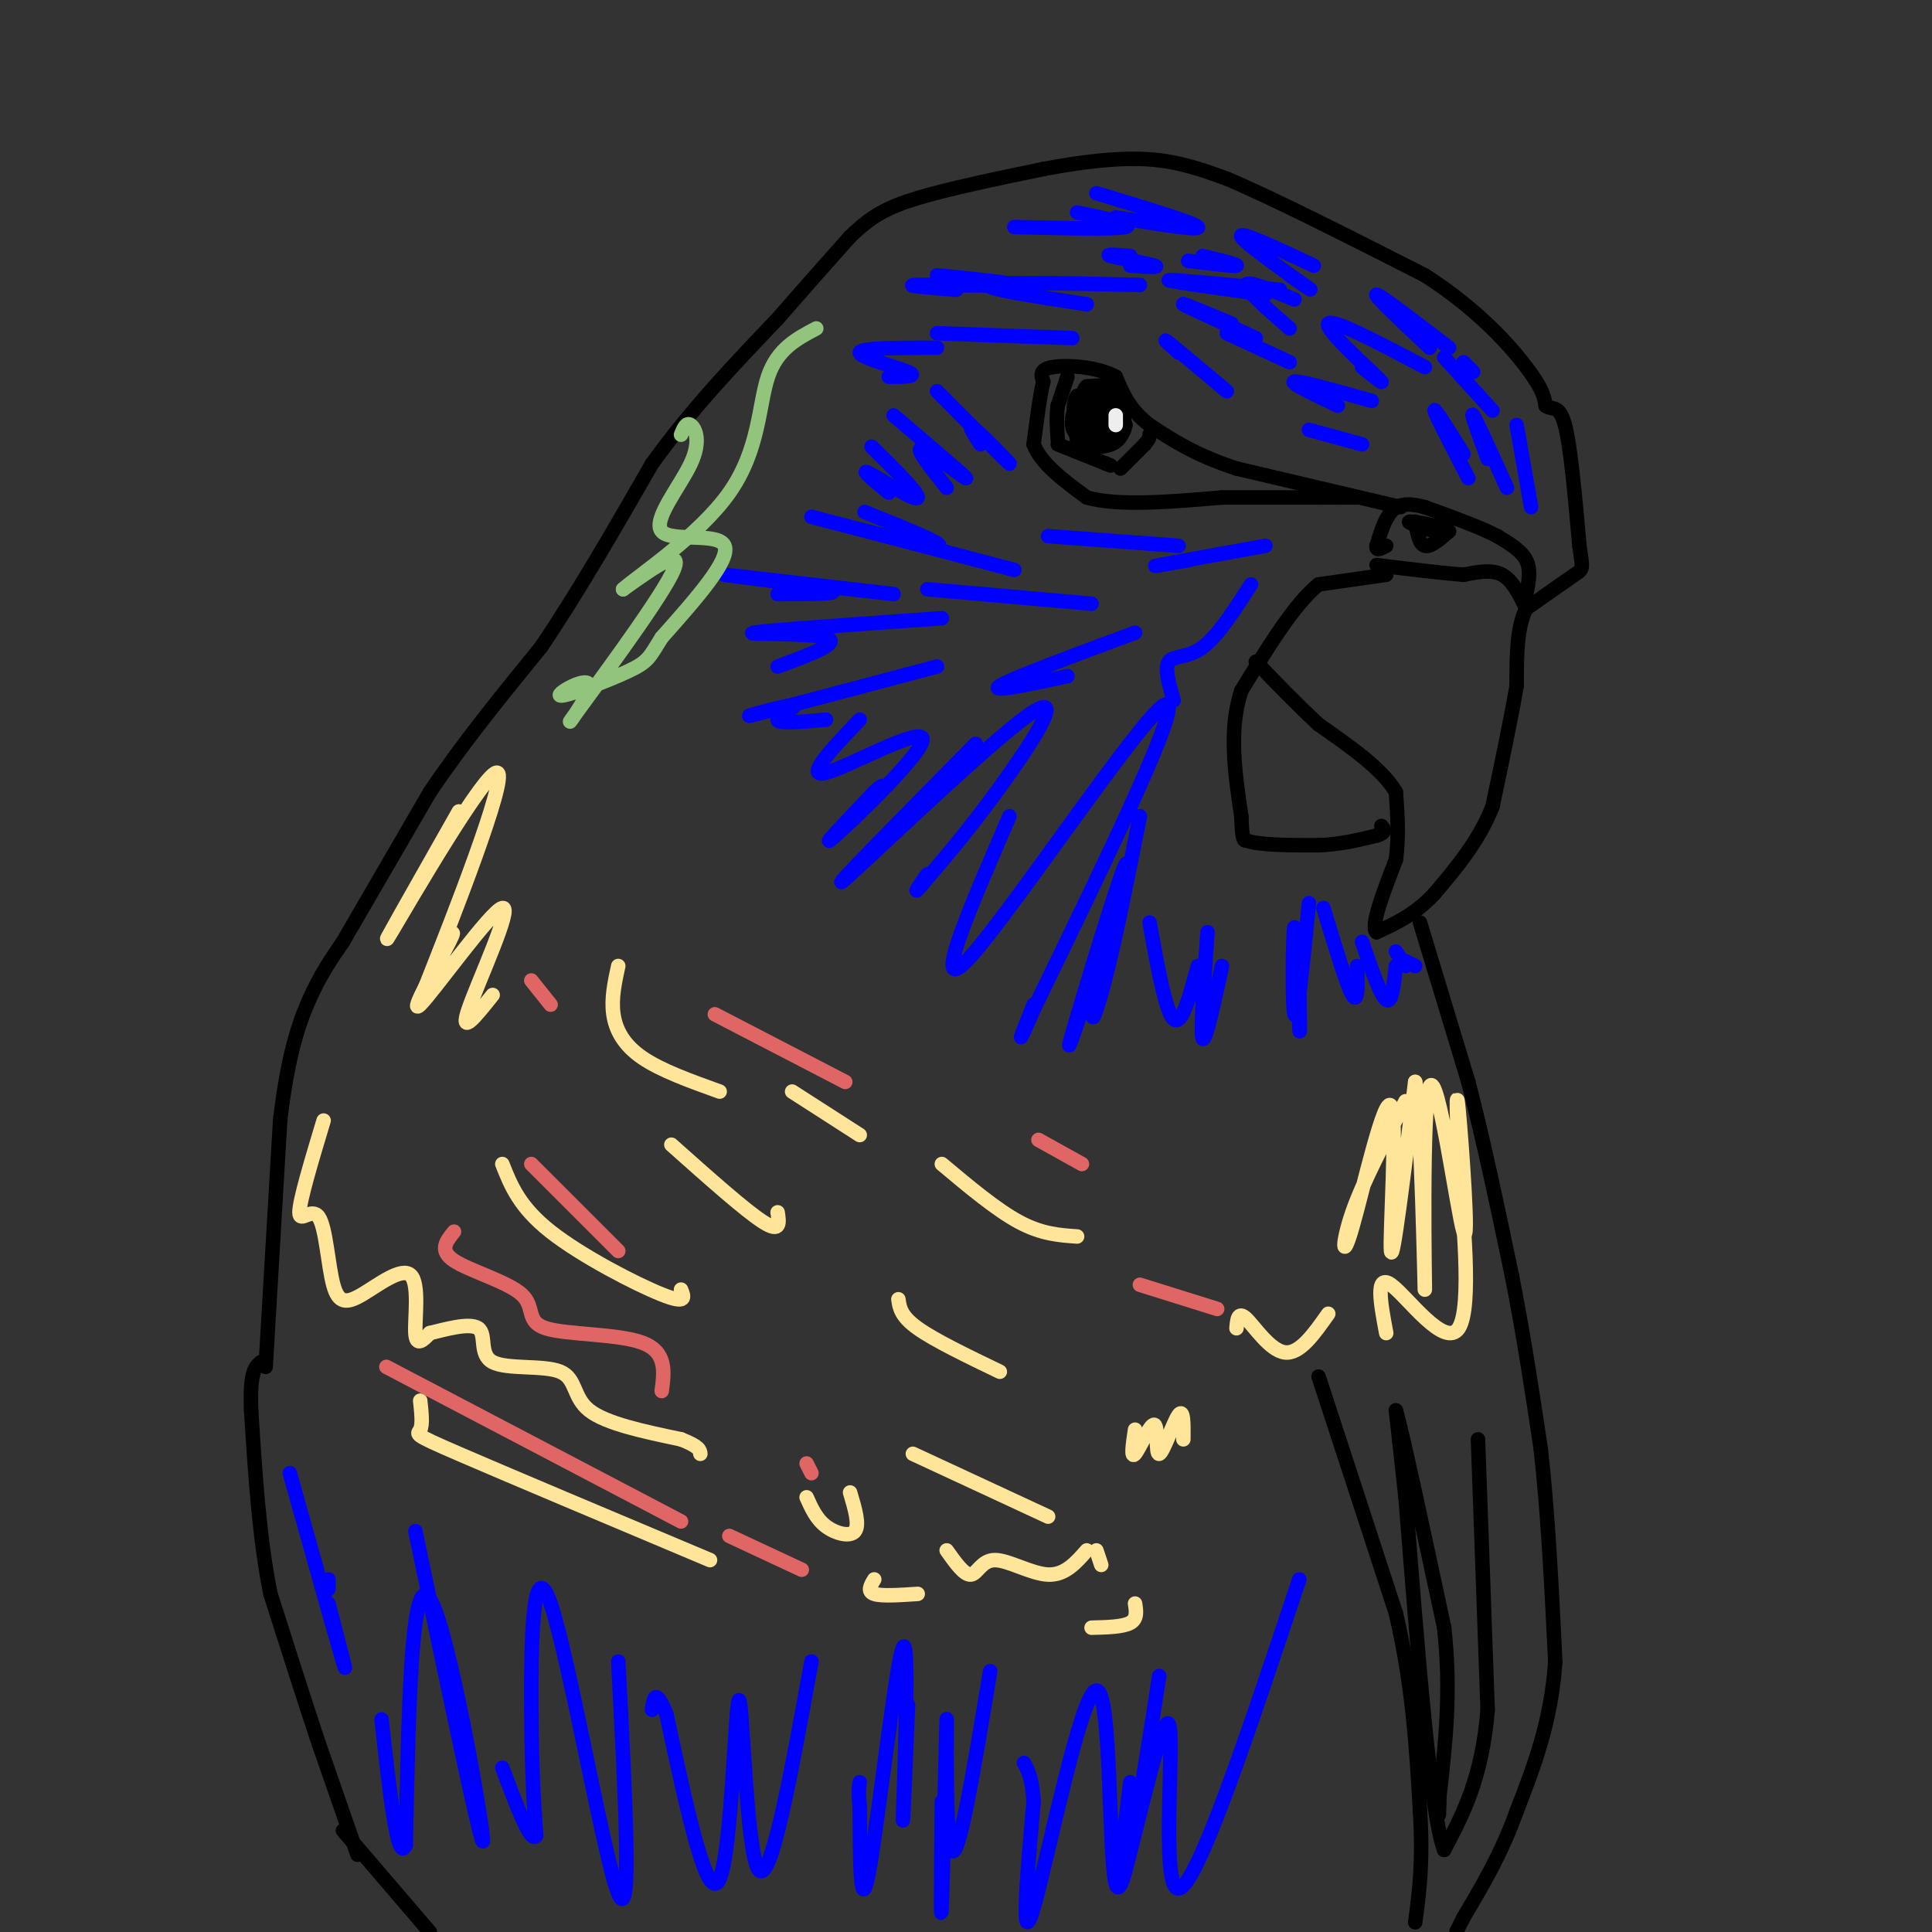 <svg viewBox='0 0 400 400' version='1.1' xmlns='http://www.w3.org/2000/svg' xmlns:xlink='http://www.w3.org/1999/xlink'><rect x="0" y="0" width="400" height="400" fill="#333333" stroke="none"/><g fill='none' stroke='#000000' stroke-width='3' stroke-linecap='round' stroke-linejoin='round'><path d='M89,400c0.000,0.000 -18.000,-21.000 -18,-21'/><path d='M74,384c0.000,0.000 -8.000,-23.000 -8,-23'/><path d='M66,361c-3.000,-9.000 -6.500,-20.000 -10,-31'/><path d='M56,330c-2.333,-11.500 -3.167,-24.750 -4,-38'/><path d='M52,292c-0.333,-8.000 0.833,-9.000 2,-10'/><path d='M55,283c0.000,0.000 3.000,-51.000 3,-51'/><path d='M58,232c1.489,-12.956 3.711,-19.844 6,-25c2.289,-5.156 4.644,-8.578 7,-12'/><path d='M71,195c4.167,-7.167 11.083,-19.083 18,-31'/><path d='M89,164c6.833,-10.167 14.917,-20.083 23,-30'/><path d='M112,134c7.667,-11.333 15.333,-24.667 23,-38'/><path d='M135,96c8.167,-11.333 17.083,-20.667 26,-30'/><path d='M161,66c6.833,-7.833 10.917,-12.417 15,-17'/><path d='M176,49c4.289,-4.156 7.511,-6.044 14,-8c6.489,-1.956 16.244,-3.978 26,-6'/><path d='M216,35c8.222,-1.556 15.778,-2.444 22,-2c6.222,0.444 11.111,2.222 16,4'/><path d='M254,37c9.500,4.000 25.250,12.000 41,20'/><path d='M295,57c10.867,6.978 17.533,14.422 21,19c3.467,4.578 3.733,6.289 4,8'/><path d='M320,84c1.378,1.022 2.822,-0.422 4,4c1.178,4.422 2.089,14.711 3,25'/><path d='M327,113c0.689,4.911 0.911,4.689 -1,6c-1.911,1.311 -5.956,4.156 -10,7'/><path d='M316,126c-2.000,3.833 -2.000,9.917 -2,16'/><path d='M314,142c-1.167,6.833 -3.083,15.917 -5,25'/><path d='M309,167c-2.833,7.167 -7.417,12.583 -12,18'/><path d='M297,185c-4.000,4.333 -8.000,6.167 -12,8'/><path d='M285,193c-1.333,-1.167 1.333,-8.083 4,-15'/><path d='M289,178c0.667,-4.833 0.333,-9.417 0,-14'/><path d='M289,164c-2.667,-4.667 -9.333,-9.333 -16,-14'/><path d='M273,150c-4.833,-4.500 -8.917,-8.750 -13,-13'/><path d='M294,191c0.000,0.000 10.000,33.000 10,33'/><path d='M304,224c3.167,12.167 6.083,26.083 9,40'/><path d='M313,264c2.500,12.667 4.250,24.333 6,36'/><path d='M319,300c1.500,13.333 2.250,28.667 3,44'/><path d='M322,344c-0.833,12.500 -4.417,21.750 -8,31'/><path d='M314,375c-3.167,8.833 -7.083,15.417 -11,22'/><path d='M303,397c-2.000,4.000 -1.500,3.000 -1,2'/><path d='M273,285c0.000,0.000 16.000,49.000 16,49'/><path d='M289,334c3.500,15.000 4.250,28.000 5,41'/><path d='M294,375c0.667,10.667 -0.167,16.833 -1,23'/><path d='M306,298c0.000,0.000 2.000,56.000 2,56'/><path d='M308,354c-1.167,14.167 -5.083,21.583 -9,29'/><path d='M299,383c-2.833,-7.333 -5.417,-40.167 -8,-73'/><path d='M291,310c-1.667,-15.167 -1.833,-16.583 -2,-18'/><path d='M289,292c1.333,4.500 5.667,24.750 10,45'/><path d='M299,337c1.500,13.333 0.250,24.167 -1,35'/><path d='M298,372c-0.167,6.000 -0.083,3.500 0,1'/><path d='M316,126c-1.417,-2.917 -2.833,-5.833 -5,-7c-2.167,-1.167 -5.083,-0.583 -8,0'/><path d='M303,119c-4.333,-0.333 -11.167,-1.167 -18,-2'/><path d='M287,119c0.000,0.000 -14.000,2.000 -14,2'/><path d='M273,121c-5.000,4.000 -10.500,13.000 -16,22'/><path d='M257,143c-2.667,8.000 -1.333,17.000 0,26'/><path d='M257,169c0.167,5.167 0.583,5.083 1,5'/><path d='M258,174c2.667,1.000 8.833,1.000 15,1'/><path d='M273,175c4.500,-0.167 8.250,-1.083 12,-2'/><path d='M285,173c2.167,-0.667 1.583,-1.333 1,-2'/><path d='M316,123c0.500,-2.500 1.000,-5.000 0,-7c-1.000,-2.000 -3.500,-3.500 -6,-5'/><path d='M310,111c-3.500,-1.833 -9.250,-3.917 -15,-6'/><path d='M295,105c-3.756,-1.022 -5.644,-0.578 -7,1c-1.356,1.578 -2.178,4.289 -3,7'/><path d='M285,113c-0.167,1.167 0.917,0.583 2,0'/><path d='M293,108c0.417,2.333 0.833,4.667 2,5c1.167,0.333 3.083,-1.333 5,-3'/><path d='M300,110c-1.222,-1.000 -6.778,-2.000 -8,-2c-1.222,-0.000 1.889,1.000 5,2'/><path d='M297,110c0.833,0.333 0.417,0.167 0,0'/><path d='M290,105c0.000,0.000 -34.000,-8.000 -34,-8'/><path d='M256,97c-8.667,-2.833 -13.333,-5.917 -18,-9'/><path d='M238,88c-4.167,-3.167 -5.583,-6.583 -7,-10'/><path d='M231,78c-3.889,-2.133 -10.111,-2.467 -13,-2c-2.889,0.467 -2.444,1.733 -2,3'/><path d='M216,79c-0.667,2.667 -1.333,7.833 -2,13'/><path d='M214,92c1.500,4.000 6.250,7.500 11,11'/><path d='M225,103c6.500,1.833 17.250,0.917 28,0'/><path d='M253,103c8.000,0.000 14.000,0.000 20,0'/><path d='M273,103c4.000,0.000 4.000,0.000 4,0'/><path d='M277,103c1.333,0.000 2.667,0.000 4,0'/><path d='M230,82c0.000,0.000 -7.000,0.000 -7,0'/><path d='M223,82c-1.167,1.500 -0.583,5.250 0,9'/><path d='M223,91c1.422,1.800 4.978,1.800 7,1c2.022,-0.800 2.511,-2.400 3,-4'/><path d='M233,88c-1.400,-1.422 -6.400,-2.978 -8,-3c-1.600,-0.022 0.200,1.489 2,3'/><path d='M227,88c0.500,0.167 0.750,-0.917 1,-2'/><path d='M228,86c0.778,-1.689 2.222,-4.911 3,-5c0.778,-0.089 0.889,2.956 1,6'/><path d='M232,87c-0.667,1.500 -2.833,2.250 -5,3'/><path d='M227,90c-0.156,-0.689 1.956,-3.911 2,-5c0.044,-1.089 -1.978,-0.044 -4,1'/><path d='M225,86c0.489,0.600 3.711,1.600 5,1c1.289,-0.600 0.644,-2.800 0,-5'/><path d='M230,82c-1.000,-0.167 -3.500,1.917 -6,4'/><path d='M224,86c-0.333,1.333 1.833,2.667 4,4'/><path d='M228,90c0.833,0.333 0.917,-0.833 1,-2'/><path d='M232,84c0.750,2.500 1.500,5.000 0,6c-1.500,1.000 -5.250,0.500 -9,0'/><path d='M223,90c-1.622,-1.244 -1.178,-4.356 0,-6c1.178,-1.644 3.089,-1.822 5,-2'/><path d='M228,82c1.444,-0.756 2.556,-1.644 2,-2c-0.556,-0.356 -2.778,-0.178 -5,0'/><path d='M225,80c-1.000,0.833 -1.000,2.917 -1,5'/><path d='M221,78c0.000,0.000 -2.000,6.000 -2,6'/><path d='M219,84c-0.333,2.167 -0.167,4.583 0,7'/><path d='M219,92c0.000,0.000 10.000,4.000 10,4'/><path d='M229,96c1.667,0.667 0.833,0.333 0,0'/><path d='M232,97c0.000,0.000 5.000,-5.000 5,-5'/><path d='M237,92c1.000,-1.167 1.000,-1.583 1,-2'/></g>
<g fill='none' stroke='#eeeeee' stroke-width='3' stroke-linecap='round' stroke-linejoin='round'><path d='M231,86c0.000,0.000 0.000,2.000 0,2'/></g>
<g fill='none' stroke='#0000ff' stroke-width='3' stroke-linecap='round' stroke-linejoin='round'><path d='M236,59c-14.583,-0.333 -29.167,-0.667 -31,0c-1.833,0.667 9.083,2.333 20,4'/><path d='M234,53c-2.800,-0.222 -5.600,-0.444 -4,0c1.600,0.444 7.600,1.556 9,2c1.400,0.444 -1.800,0.222 -5,0'/><path d='M227,40c10.167,3.083 20.333,6.167 21,7c0.667,0.833 -8.167,-0.583 -17,-2'/><path d='M223,44c6.083,1.250 12.167,2.500 10,3c-2.167,0.500 -12.583,0.250 -23,0'/><path d='M249,53c3.750,0.917 7.500,1.833 7,2c-0.500,0.167 -5.250,-0.417 -10,-1'/><path d='M262,61c-10.250,-1.417 -20.500,-2.833 -20,-3c0.500,-0.167 11.750,0.917 23,2'/><path d='M255,67c-5.417,-2.250 -10.833,-4.500 -10,-4c0.833,0.500 7.917,3.750 15,7'/><path d='M267,75c0.000,0.000 -13.000,-6.000 -13,-6'/><path d='M267,68c-4.583,-4.000 -9.167,-8.000 -9,-9c0.167,-1.000 5.083,1.000 10,3'/><path d='M267,57c3.044,2.089 6.089,4.178 3,2c-3.089,-2.178 -12.311,-8.622 -13,-10c-0.689,-1.378 7.156,2.311 15,6'/><path d='M304,99c-3.417,-6.583 -6.833,-13.167 -7,-14c-0.167,-0.833 2.917,4.083 6,9'/><path d='M312,101c-3.167,-7.000 -6.333,-14.000 -7,-15c-0.667,-1.000 1.167,4.000 3,9'/><path d='M317,105c0.000,0.000 -3.000,-17.000 -3,-17'/><path d='M309,85c0.000,0.000 -10.000,-11.000 -10,-11'/><path d='M305,77c0.000,0.000 -2.000,-2.000 -2,-2'/><path d='M300,72c-7.167,-5.500 -14.333,-11.000 -15,-11c-0.667,0.000 5.167,5.500 11,11'/><path d='M295,76c-9.622,-5.067 -19.244,-10.133 -20,-9c-0.756,1.133 7.356,8.467 10,11c2.644,2.533 -0.178,0.267 -3,-2'/><path d='M284,83c-7.417,-2.083 -14.833,-4.167 -16,-4c-1.167,0.167 3.917,2.583 9,5'/><path d='M282,92c0.000,0.000 -11.000,-3.000 -11,-3'/><path d='M254,81c-5.167,-4.333 -10.333,-8.667 -12,-10c-1.667,-1.333 0.167,0.333 2,2'/><path d='M222,70c0.000,0.000 -28.000,-1.000 -28,-1'/><path d='M198,60c-5.822,-0.467 -11.644,-0.933 -8,-1c3.644,-0.067 16.756,0.267 19,0c2.244,-0.267 -6.378,-1.133 -15,-2'/><path d='M194,72c-7.956,0.000 -15.911,0.000 -16,1c-0.089,1.000 7.689,3.000 10,4c2.311,1.000 -0.844,1.000 -4,1'/><path d='M194,81c7.133,7.178 14.267,14.356 15,15c0.733,0.644 -4.933,-5.244 -7,-7c-2.067,-1.756 -0.533,0.622 1,3'/><path d='M185,86c7.444,6.333 14.889,12.667 15,13c0.111,0.333 -7.111,-5.333 -9,-6c-1.889,-0.667 1.556,3.667 5,8'/><path d='M244,113c0.000,0.000 -27.000,-2.000 -27,-2'/><path d='M262,113c-9.667,1.750 -19.333,3.500 -22,4c-2.667,0.500 1.667,-0.250 6,-1'/><path d='M259,121c-3.422,5.333 -6.844,10.667 -10,13c-3.156,2.333 -6.044,1.667 -7,3c-0.956,1.333 0.022,4.667 1,8'/><path d='M235,131c-12.833,4.750 -25.667,9.500 -28,11c-2.333,1.500 5.833,-0.250 14,-2'/><path d='M226,125c0.000,0.000 -34.000,-3.000 -34,-3'/><path d='M210,118c-20.822,-5.467 -41.644,-10.933 -42,-11c-0.356,-0.067 19.756,5.267 25,6c5.244,0.733 -4.378,-3.133 -14,-7'/><path d='M184,102c-3.119,-2.583 -6.238,-5.167 -4,-4c2.238,1.167 9.833,6.083 10,5c0.167,-1.083 -7.095,-8.167 -9,-10c-1.905,-1.833 1.548,1.583 5,5'/><path d='M185,123c-17.333,-2.000 -34.667,-4.000 -35,-4c-0.333,0.000 16.333,2.000 21,3c4.667,1.000 -2.667,1.000 -10,1'/><path d='M195,128c-18.356,1.289 -36.711,2.578 -39,3c-2.289,0.422 11.489,-0.022 15,1c3.511,1.022 -3.244,3.511 -10,6'/><path d='M194,138c-17.113,4.542 -34.226,9.083 -38,10c-3.774,0.917 5.792,-1.792 8,-2c2.208,-0.208 -2.940,2.083 -3,3c-0.060,0.917 4.970,0.458 10,0'/><path d='M178,149c-5.804,6.089 -11.607,12.179 -7,11c4.607,-1.179 19.625,-9.625 20,-7c0.375,2.625 -13.893,16.321 -18,20c-4.107,3.679 1.946,-2.661 8,-9'/><path d='M181,164c1.667,-1.667 1.833,-1.333 2,-1'/><path d='M202,154c-15.792,16.006 -31.583,32.012 -27,28c4.583,-4.012 29.542,-28.042 38,-34c8.458,-5.958 0.417,6.155 -6,15c-6.417,8.845 -11.208,14.423 -16,20'/><path d='M191,183c-2.500,3.000 -0.750,0.500 1,-2'/><path d='M209,169c-8.422,19.422 -16.844,38.844 -8,29c8.844,-9.844 34.956,-48.956 40,-52c5.044,-3.044 -10.978,29.978 -27,63'/><path d='M214,209c-4.500,10.333 -2.250,4.667 0,-1'/><path d='M236,169c-2.455,12.375 -4.909,24.750 -7,33c-2.091,8.250 -3.818,12.376 -2,4c1.818,-8.376 7.182,-29.255 6,-27c-1.182,2.255 -8.909,27.644 -11,35c-2.091,7.356 1.455,-3.322 5,-14'/><path d='M238,191c1.667,9.250 3.333,18.500 5,20c1.667,1.500 3.333,-4.750 5,-11'/><path d='M250,193c-0.750,10.417 -1.500,20.833 -1,22c0.500,1.167 2.250,-6.917 4,-15'/><path d='M271,187c-1.238,12.399 -2.476,24.798 -3,23c-0.524,-1.798 -0.333,-17.792 0,-18c0.333,-0.208 0.810,15.369 1,20c0.190,4.631 0.095,-1.685 0,-8'/><path d='M274,188c2.417,8.000 4.833,16.000 6,18c1.167,2.000 1.083,-2.000 1,-6'/><path d='M282,195c1.917,5.583 3.833,11.167 5,12c1.167,0.833 1.583,-3.083 2,-7'/><path d='M289,197c0.000,0.000 2.000,3.000 2,3'/><path d='M291,199c0.000,0.000 2.000,1.000 2,1'/><path d='M269,327c-10.613,31.893 -21.226,63.786 -25,64c-3.774,0.214 -0.708,-31.250 -2,-34c-1.292,-2.750 -6.940,23.214 -9,30c-2.060,6.786 -0.530,-5.607 1,-18'/><path d='M240,347c-3.738,24.167 -7.476,48.333 -9,43c-1.524,-5.333 -0.833,-40.167 -4,-40c-3.167,0.167 -10.190,35.333 -13,45c-2.810,9.667 -1.405,-6.167 0,-22'/><path d='M214,373c-0.333,-5.000 -1.167,-6.500 -2,-8'/><path d='M205,346c-3.298,19.946 -6.595,39.893 -8,37c-1.405,-2.893 -0.917,-28.625 -1,-27c-0.083,1.625 -0.738,30.607 -1,38c-0.262,7.393 -0.131,-6.804 0,-21'/><path d='M188,353c-0.619,14.589 -1.238,29.179 -1,22c0.238,-7.179 1.333,-36.125 0,-34c-1.333,2.125 -5.095,35.321 -7,46c-1.905,10.679 -1.952,-1.161 -2,-13'/><path d='M178,374c-0.333,-3.000 -0.167,-4.000 0,-5'/><path d='M168,344c-4.250,23.435 -8.500,46.869 -11,43c-2.500,-3.869 -3.250,-35.042 -4,-35c-0.750,0.042 -1.500,31.298 -4,37c-2.500,5.702 -6.750,-14.149 -11,-34'/><path d='M138,355c-2.333,-5.833 -2.667,-3.417 -3,-1'/><path d='M128,344c1.458,27.571 2.917,55.143 0,48c-2.917,-7.143 -10.208,-49.000 -14,-60c-3.792,-11.000 -4.083,8.857 -4,22c0.083,13.143 0.542,19.571 1,26'/><path d='M111,380c-1.000,2.000 -4.000,-6.000 -7,-14'/><path d='M86,317c7.022,33.711 14.044,67.422 14,64c-0.044,-3.422 -7.156,-43.978 -11,-50c-3.844,-6.022 -4.422,22.489 -5,51'/><path d='M84,382c-1.667,4.167 -3.333,-10.917 -5,-26'/><path d='M60,305c4.833,17.250 9.667,34.500 11,39c1.333,4.500 -0.833,-3.750 -3,-12'/><path d='M68,327c0.000,0.000 0.000,2.000 0,2'/></g>
<g fill='none' stroke='#ffe599' stroke-width='3' stroke-linecap='round' stroke-linejoin='round'><path d='M95,168c-8.833,15.577 -17.667,31.155 -14,25c3.667,-6.155 19.833,-34.042 22,-33c2.167,1.042 -9.667,31.012 -14,42c-4.333,10.988 -1.167,2.994 2,-5'/><path d='M91,197c1.437,-2.432 4.029,-6.014 2,-2c-2.029,4.014 -8.678,15.622 -6,13c2.678,-2.622 14.682,-19.475 17,-20c2.318,-0.525 -5.052,15.279 -7,21c-1.948,5.721 1.526,1.361 5,-3'/><path d='M291,228c-4.399,8.329 -8.797,16.657 -11,23c-2.203,6.343 -2.209,10.700 0,3c2.209,-7.700 6.633,-27.458 8,-25c1.367,2.458 -0.324,27.131 0,30c0.324,2.869 2.662,-16.065 5,-35'/><path d='M293,224c1.284,7.477 1.993,43.669 2,43c0.007,-0.669 -0.689,-38.200 1,-42c1.689,-3.800 5.762,26.131 7,30c1.238,3.869 -0.361,-18.323 -1,-25c-0.639,-6.677 -0.320,2.162 0,11'/><path d='M302,241c0.821,10.048 2.875,29.667 0,34c-2.875,4.333 -10.679,-6.619 -14,-9c-3.321,-2.381 -2.161,3.810 -1,10'/><path d='M275,272c-2.956,4.200 -5.911,8.400 -9,8c-3.089,-0.400 -6.311,-5.400 -8,-7c-1.689,-1.600 -1.844,0.200 -2,2'/><path d='M235,296c-0.453,3.046 -0.906,6.093 0,5c0.906,-1.093 3.171,-6.324 4,-6c0.829,0.324 0.223,6.203 1,6c0.777,-0.203 2.936,-6.486 4,-8c1.064,-1.514 1.032,1.743 1,5'/><path d='M181,327c-0.750,1.250 -1.500,2.500 0,3c1.500,0.500 5.250,0.250 9,0'/><path d='M196,321c1.827,2.571 3.655,5.143 5,5c1.345,-0.143 2.208,-3.000 5,-3c2.792,0.000 7.512,2.857 11,3c3.488,0.143 5.744,-2.429 8,-5'/><path d='M227,321c0.000,0.000 1.000,3.000 1,3'/><path d='M226,337c3.250,-0.083 6.500,-0.167 8,-1c1.500,-0.833 1.250,-2.417 1,-4'/><path d='M67,232c-2.502,8.310 -5.005,16.620 -5,19c0.005,2.380 2.517,-1.171 4,1c1.483,2.171 1.936,10.062 3,14c1.064,3.938 2.739,3.921 6,2c3.261,-1.921 8.109,-5.748 10,-4c1.891,1.748 0.826,9.071 1,12c0.174,2.929 1.587,1.465 3,0'/><path d='M89,276c2.765,-0.648 8.177,-2.268 10,-1c1.823,1.268 0.056,5.422 3,7c2.944,1.578 10.600,0.579 14,2c3.400,1.421 2.543,5.263 6,8c3.457,2.737 11.229,4.368 19,6'/><path d='M141,298c3.833,1.500 3.917,2.250 4,3'/><path d='M87,290c0.267,2.467 0.533,4.933 0,6c-0.533,1.067 -1.867,0.733 8,5c9.867,4.267 30.933,13.133 52,22'/><path d='M167,310c1.000,2.244 2.000,4.489 4,6c2.000,1.511 5.000,2.289 6,1c1.000,-1.289 0.000,-4.644 -1,-8'/><path d='M104,241c1.756,4.444 3.511,8.889 10,14c6.489,5.111 17.711,10.889 23,13c5.289,2.111 4.644,0.556 4,-1'/><path d='M139,237c7.667,6.833 15.333,13.667 19,16c3.667,2.333 3.333,0.167 3,-2'/><path d='M164,226c0.000,0.000 14.000,9.000 14,9'/><path d='M128,200c-0.733,3.378 -1.467,6.756 -1,10c0.467,3.244 2.133,6.356 6,9c3.867,2.644 9.933,4.822 16,7'/><path d='M195,241c5.667,4.750 11.333,9.500 16,12c4.667,2.500 8.333,2.750 12,3'/><path d='M186,269c0.250,1.750 0.500,3.500 4,6c3.500,2.500 10.250,5.750 17,9'/><path d='M189,301c0.000,0.000 28.000,13.000 28,13'/></g>
<g fill='none' stroke='#e06666' stroke-width='3' stroke-linecap='round' stroke-linejoin='round'><path d='M80,283c0.000,0.000 61.000,32.000 61,32'/><path d='M151,318c0.000,0.000 15.000,7.000 15,7'/><path d='M167,303c0.000,0.000 1.000,2.000 1,2'/><path d='M94,255c-1.587,1.947 -3.174,3.895 0,6c3.174,2.105 11.108,4.368 14,7c2.892,2.632 0.740,5.632 5,7c4.260,1.368 14.931,1.105 20,3c5.069,1.895 4.534,5.947 4,10'/><path d='M110,241c0.000,0.000 18.000,18.000 18,18'/><path d='M110,203c0.000,0.000 4.000,5.000 4,5'/><path d='M148,210c0.000,0.000 27.000,14.000 27,14'/><path d='M215,236c0.000,0.000 9.000,5.000 9,5'/><path d='M236,266c0.000,0.000 16.000,5.000 16,5'/></g>
<g fill='none' stroke='#93c47d' stroke-width='3' stroke-linecap='round' stroke-linejoin='round'><path d='M141,90c0.539,-1.321 1.078,-2.641 2,-2c0.922,0.641 2.226,3.244 0,8c-2.226,4.756 -7.984,11.665 -6,14c1.984,2.335 11.710,0.096 13,3c1.290,2.904 -5.855,10.952 -13,19'/><path d='M137,132c-2.611,4.129 -2.639,4.951 -7,7c-4.361,2.049 -13.055,5.325 -14,5c-0.945,-0.325 5.860,-4.252 6,-2c0.140,2.252 -6.385,10.683 -3,6c3.385,-4.683 16.682,-22.481 20,-29c3.318,-6.519 -3.341,-1.760 -10,3'/><path d='M129,122c3.071,-2.750 15.750,-11.125 22,-20c6.250,-8.875 6.071,-18.250 8,-24c1.929,-5.750 5.964,-7.875 10,-10'/></g>
</svg>